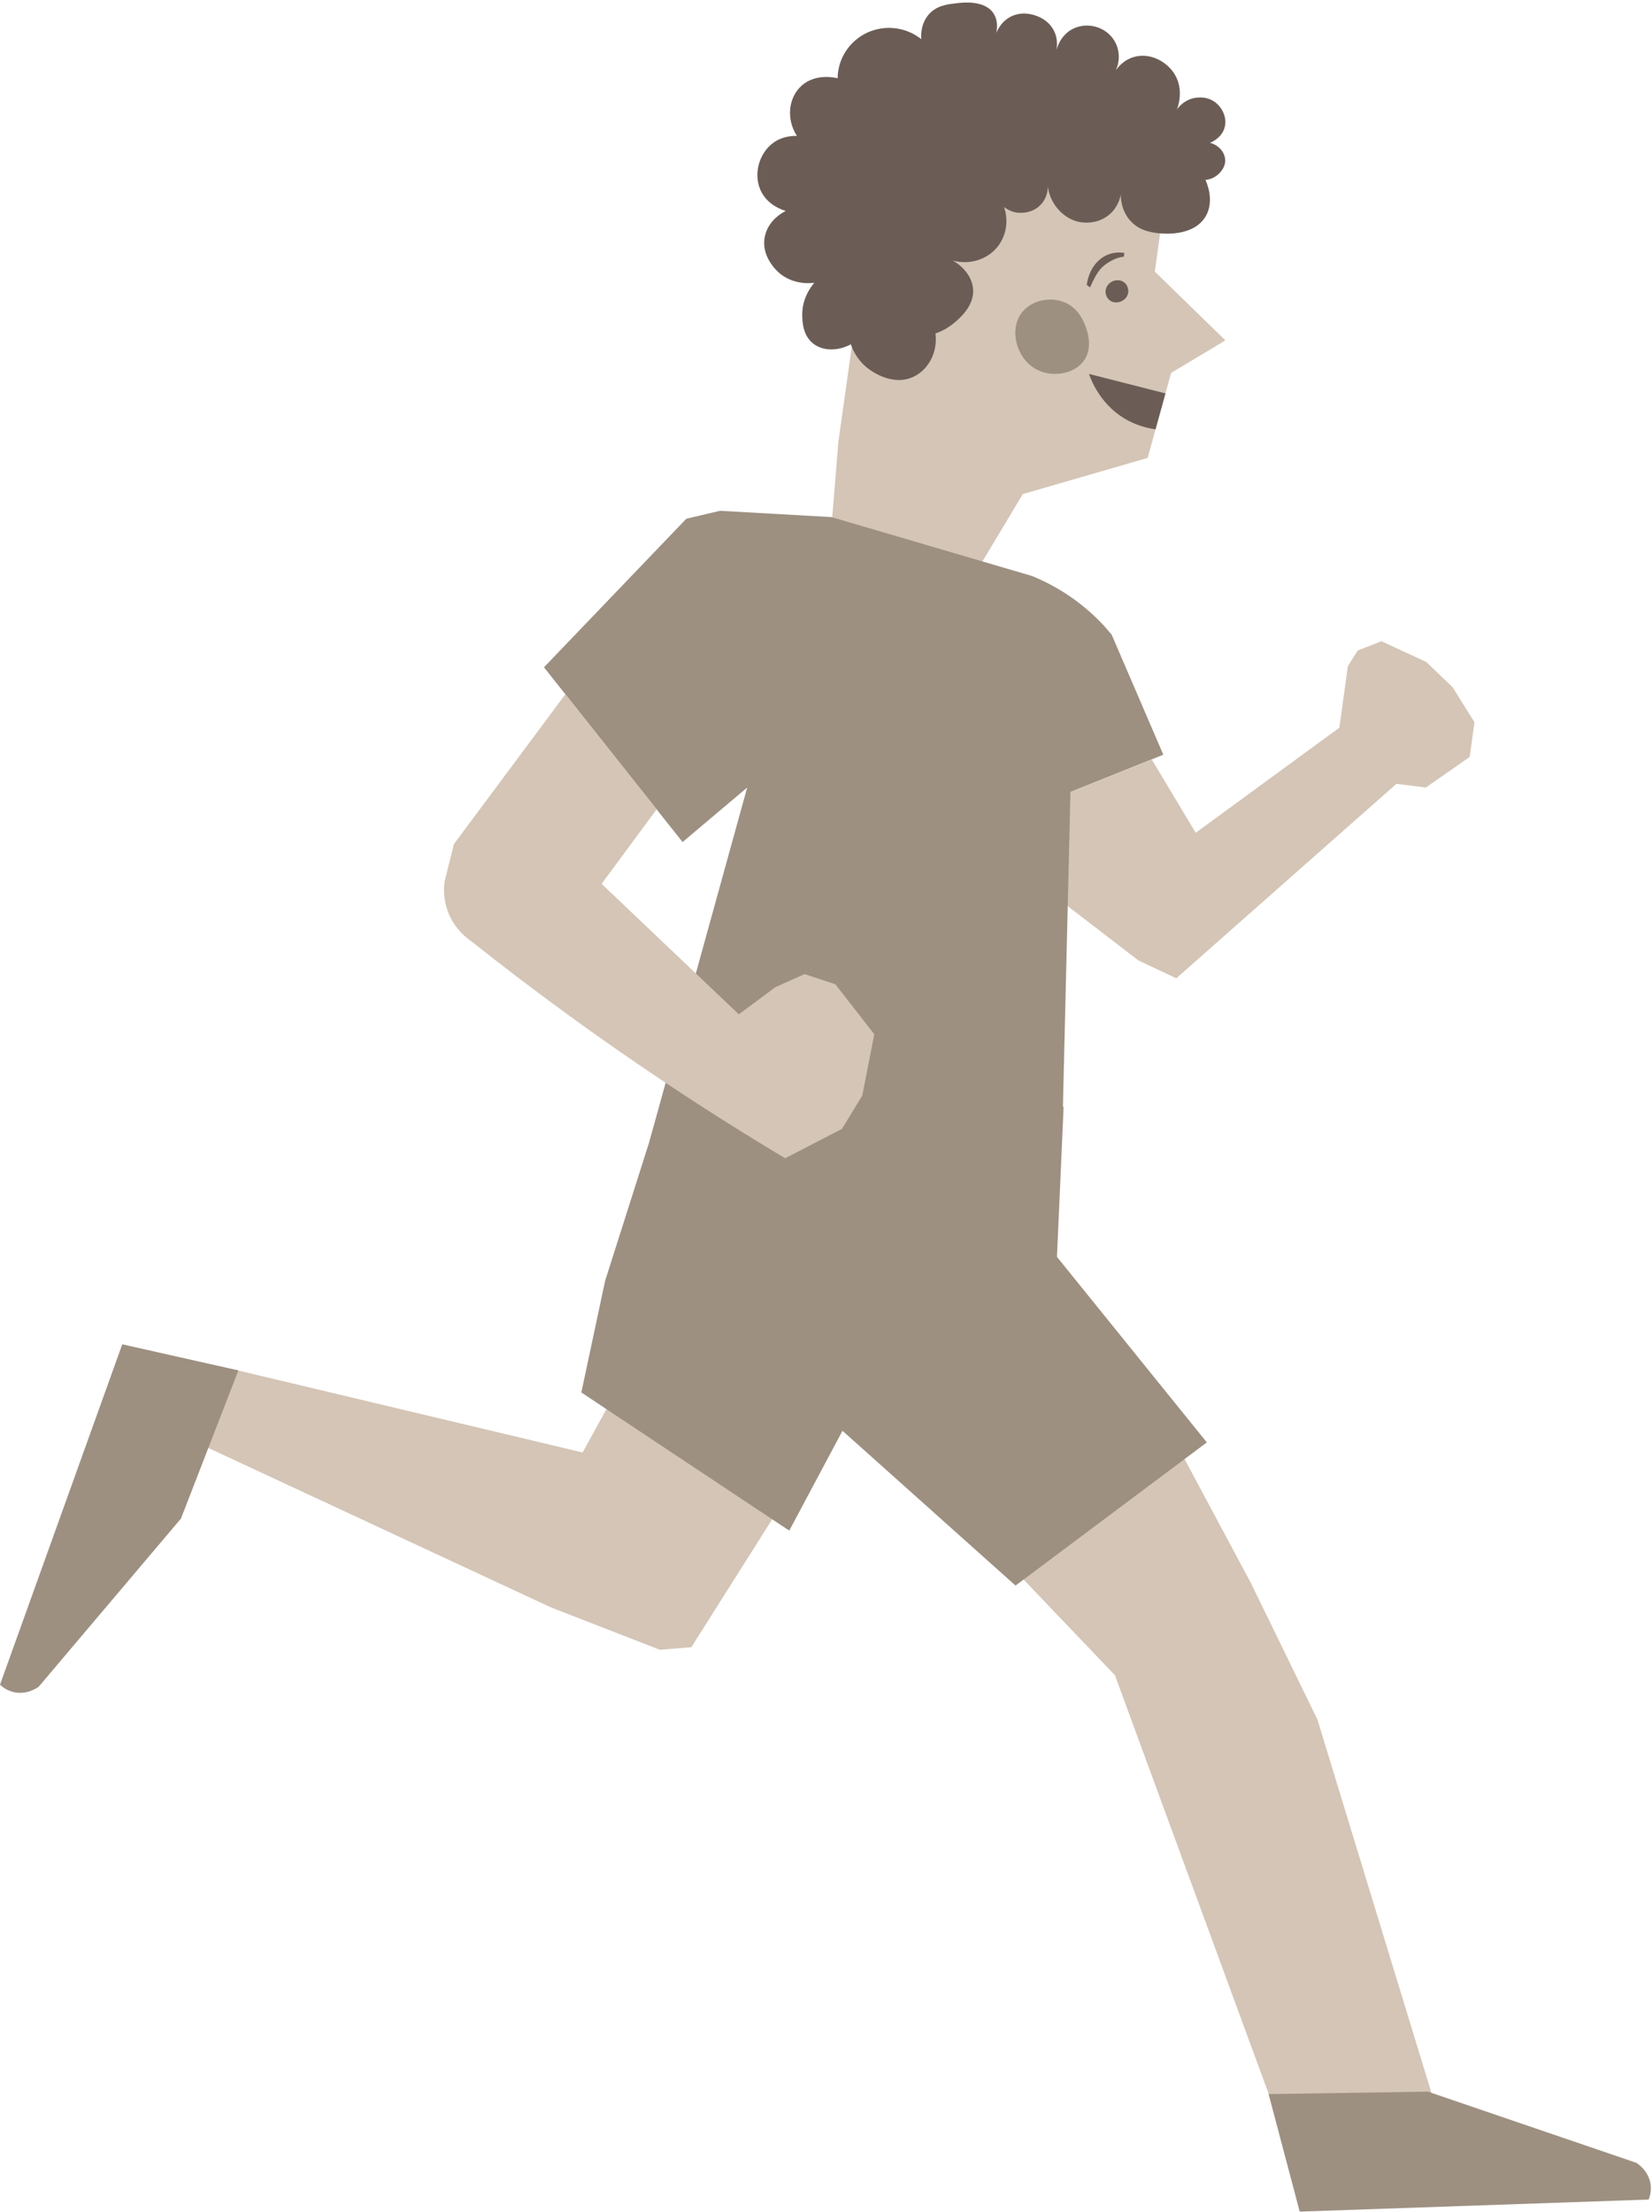 <?xml version="1.0" encoding="UTF-8" standalone="no"?><svg xmlns="http://www.w3.org/2000/svg" xmlns:xlink="http://www.w3.org/1999/xlink" fill="#000000" height="310" preserveAspectRatio="xMidYMid meet" version="1" viewBox="-0.0 -0.4 231.6 310.0" width="231.6" zoomAndPan="magnify"><g id="change1_1"><path d="M171.79,47.3c-2.54,1.52-5.07,3.04-7.61,4.56c-0.27,0.96-0.53,1.91-0.79,2.87 c-0.47,1.68-0.93,3.35-1.39,5.03c-0.37,1.34-0.74,2.67-1.11,4.01c-5.83,1.69-11.66,3.38-17.5,5.07c-2.02,3.38-4.05,6.76-6.08,10.14 l-20.79-5.07c0.34-4.14,0.68-8.28,1.02-12.42c1.6-11.41,3.21-22.81,4.81-34.22c1.35-3.13,2.71-6.26,4.06-9.38 c4.48-2.11,8.96-4.23,13.44-6.34c8.19,2.53,16.39,5.07,24.59,7.61c-0.85,6.16-1.69,12.33-2.54,18.5 C165.2,40.87,168.49,44.08,171.79,47.3z" fill="#d4c5b6"/></g><g id="change1_2"><path d="M161.48,106.04c2.05,3.42,4.1,6.84,6.15,10.26c6.71-4.91,13.43-9.82,20.14-14.73 c0.4-2.87,0.79-5.74,1.19-8.61c0.46-0.73,0.92-1.47,1.38-2.2c1.11-0.43,2.22-0.87,3.33-1.3c2.09,0.97,4.19,1.93,6.28,2.9 c1.24,1.19,2.48,2.38,3.71,3.56c1.02,1.63,2.03,3.26,3.05,4.89c-0.22,1.62-0.45,3.24-0.67,4.86c-2.05,1.43-4.1,2.86-6.15,4.29 c-1.37-0.17-2.75-0.34-4.12-0.52c-10.29,9.08-20.57,18.17-30.86,27.25c-1.77-0.83-3.53-1.66-5.3-2.49 c-3.48-2.67-6.96-5.35-10.44-8.02c-0.87-4.72-1.74-9.45-2.61-14.17C151.54,110.02,156.51,108.03,161.48,106.04z" fill="#d4c5b6"/></g><g id="change2_1"><path d="M96.22,72.29c-6.65,6.94-13.31,13.88-19.96,20.82c6.48,8.16,12.95,16.33,19.43,24.49 c3.02-2.55,6.04-5.1,9.06-7.64c-4.56,16.51-9.12,33.03-13.69,49.54c11.75,0.2,23.49,0.41,35.24,0.61c7.55-0.9,15.1-1.8,22.65-2.69 c0.37-15.61,0.75-31.23,1.12-46.84c4.34-1.74,8.68-3.48,13.02-5.22c-2.41-5.61-4.82-11.21-7.24-16.82 c-0.95-1.17-2.17-2.46-3.69-3.73c-2.73-2.28-5.43-3.66-7.49-4.5c-9.37-2.75-18.75-5.5-28.12-8.25c-5.2-0.29-10.4-0.59-15.6-0.88 C99.38,71.55,97.8,71.92,96.22,72.29z" fill="#9d9081"/></g><g id="change1_3"><path d="M127.88,204.6c9.48,9.92,18.96,19.84,28.43,29.76c7.35,20.02,14.7,40.03,22.06,60.05 c7.5-0.31,14.99-0.62,22.49-0.94c-5.39-17.64-10.78-35.28-16.17-52.92c-3.11-6.37-6.21-12.74-9.32-19.11 c-5.36-10.02-10.73-20.04-16.09-30.06C148.8,195.79,138.34,200.2,127.88,204.6z" fill="#d4c5b6"/></g><g id="change1_4"><path d="M28.51,202.18c16.24,7.55,32.48,15.1,48.71,22.66c5.1,1.98,10.2,3.96,15.29,5.95 c1.47-0.12,2.94-0.24,4.41-0.36c4.76-7.53,9.52-15.05,14.28-22.58c-7.67-5.53-15.33-11.06-23-16.58c-2.17,3.96-4.35,7.91-6.52,11.87 c-16.4-3.9-32.81-7.81-49.21-11.71C31.16,195,29.84,198.59,28.51,202.18z" fill="#d4c5b6"/></g><g id="change3_1"><path d="M94.51,147.65c-1.15,3.95-2.3,7.9-3.45,11.86c-2.08,6.53-4.15,13.06-6.23,19.59 c-1.11,5.21-2.22,10.42-3.33,15.63c9.72,6.45,19.44,12.9,29.15,19.36c2.49-4.66,4.98-9.33,7.46-13.99 c8.09,7.23,16.17,14.46,24.26,21.69c8.94-6.69,17.88-13.37,26.82-20.06c-7-8.67-14.01-17.34-21.01-26 c0.31-7.01,0.62-14.01,0.93-21.02C130.91,152.35,112.71,150,94.51,147.65z" fill="#9d9081"/></g><g id="change4_1"><path d="M177.85,293.05c7.45-0.11,14.89-0.23,22.34-0.34c9.74,3.32,19.48,6.64,29.21,9.97 c0.25,0.16,1.7,1.12,1.99,2.94c0.16,1-0.1,1.81-0.26,2.21c-16.31,0.56-32.61,1.13-48.92,1.69 C180.76,304.03,179.3,298.54,177.85,293.05z" fill="#9d9081"/></g><g id="change4_2"><path d="M33.42,191.64c-2.68,6.92-5.37,13.84-8.05,20.76c-6.65,7.85-13.3,15.71-19.94,23.56 c-0.24,0.18-1.66,1.17-3.47,0.77c-0.99-0.22-1.65-0.75-1.96-1.05c5.71-15.9,11.42-31.8,17.14-47.7 C22.57,189.2,27.99,190.42,33.42,191.64z" fill="#9d9081"/></g><g id="change1_5"><path d="M79.26,96.89c-5.21,7-10.41,13.99-15.62,20.99c-0.44,1.74-0.87,3.48-1.31,5.22 c-0.11,0.81-0.22,2.4,0.45,4.21c0.89,2.42,2.62,3.73,3.28,4.18c8.3,6.59,17.43,13.31,27.41,19.95c5.64,3.75,11.19,7.24,16.61,10.47 c2.65-1.37,5.31-2.75,7.96-4.12c0.95-1.56,1.9-3.12,2.85-4.68c0.56-2.86,1.12-5.72,1.68-8.58c-1.82-2.33-3.64-4.67-5.46-7 c-1.44-0.48-2.88-0.95-4.31-1.43c-1.37,0.62-2.75,1.23-4.12,1.85c-1.7,1.26-3.4,2.52-5.1,3.79c-6.41-6.09-12.83-12.18-19.24-18.28 c2.57-3.48,5.14-6.96,7.72-10.45C87.79,107.65,83.52,102.27,79.26,96.89z" fill="#d4c5b6"/></g><g id="change4_3"><path d="M139.56,94.64c-0.76-1.21-2.38-3.5-4.87-4.82c-0.89-0.47-1.63-0.62-2.29-0.76c-0.4-0.09-1.86-0.35-3.26,0.6 c-0.62,0.42-1.02,0.93-1.26,1.3c-1.42,2.19-1.26,4.77-1.22,5.21c0.16,1.86,1.05,3.8,5.36,8.07c2.06,2.04,4.99,4.72,8.86,7.52 c1.87-1.27,4.71-3.55,7.09-7.21c1.65-2.53,2.57-4.94,3.1-6.76c0.13-0.45,1.25-4.52-1.23-7.38c-0.32-0.37-1.98-2.28-4.15-2.09 c-1.53,0.14-2.54,1.28-3.81,2.72C140.67,92.4,139.96,93.74,139.56,94.64z" fill="#9d9081"/></g><g id="change5_1"><path d="M129.16,5.09c-2.14-1.71-5.08-2.06-7.57-0.92c-2.51,1.16-4.14,3.66-4.16,6.4c-0.18-0.05-3.06-0.79-5.09,1.07 c-1.8,1.65-2.15,4.63-0.62,7.01c-0.63-0.02-1.99,0.04-3.24,0.91c-2.12,1.48-2.98,4.65-1.7,7.01c1,1.83,2.89,2.45,3.39,2.59 c-0.3,0.14-2.41,1.19-2.93,3.51c-0.64,2.85,1.72,4.94,2,5.18c2.04,1.74,4.53,1.43,4.93,1.37c-0.41,0.47-1.75,2.16-1.7,4.57 c0.02,0.84,0.05,2.8,1.54,3.96c1.36,1.06,3.45,1.08,5.27,0.1c0.25,0.73,0.88,2.18,2.34,3.33c0.46,0.36,3.47,2.64,6.48,1.2 c2.11-1.01,3.37-3.46,3.05-6.05c0.66-0.23,1.63-0.66,2.6-1.47c0.71-0.59,2.8-2.33,2.68-4.65c-0.11-2.08-1.9-4.01-4.44-4.78 c2.51,1.53,5.74,1.08,7.62-0.97c2.06-2.25,1.99-5.88-0.3-8.17c0.36,1.56,1.56,2.76,3.06,3.07c0.12,0.03,2.13,0.4,3.52-1.06 c0.96-1,1.01-2.23,1.02-2.55c0.07,0.57,0.28,1.6,1.01,2.63c0.25,0.36,1.54,2.18,3.91,2.4c0.43,0.04,2.29,0.16,3.8-1.21 c1.13-1.02,1.42-2.29,1.5-2.72c-0.01,0.47,0.03,2.35,1.46,3.82c1.21,1.25,2.71,1.46,3.55,1.58c0.53,0.08,5.21,0.67,6.93-2.41 c1.2-2.16,0.11-4.63-0.07-5.02c0.32-0.03,0.92-0.15,1.51-0.57c0.2-0.14,1.32-0.98,1.25-2.27c-0.06-1.07-0.91-2.05-2.13-2.37 c0.21-0.08,1.52-0.61,2-1.97c0.49-1.42-0.22-2.92-1.27-3.71c-1.41-1.06-3.08-0.57-3.31-0.5c-1.19,0.37-1.84,1.21-2.05,1.5 c0.09-0.22,1.12-2.86-0.48-5.17c-1.16-1.67-3.45-2.83-5.63-2.15c-1.92,0.59-2.77,2.3-2.94,2.66c1.15-1.56,1.2-3.65,0.13-5.19 c-1.23-1.77-3.62-2.36-5.5-1.52c-2.1,0.94-2.52,3.21-2.56,3.42c0.09-0.3,0.48-1.8-0.38-3.29c-0.76-1.29-1.98-1.74-2.43-1.9 c-0.4-0.14-1.75-0.59-3.2,0c-2.21,0.89-2.66,3.38-2.69,3.54c0.16-0.37,0.94-2.29,0-3.8c-1.23-1.97-4.38-1.59-5.47-1.45 c-1.11,0.14-2.6,0.32-3.67,1.57C129.03,3.02,129.12,4.66,129.16,5.09z" fill="#6b5d56"/></g><g id="change4_4"><path d="M149.47,42.07c-1.98-0.95-4.71-0.51-6.14,1.25c-1.96,2.41-0.83,6.46,1.85,7.98 c2.21,1.26,5.48,0.79,6.84-1.25c1.28-1.91,0.31-4.37,0.1-4.89C151.88,44.58,151.22,42.91,149.47,42.07z" fill="#9d9081"/></g><g id="change5_2"><path d="M163.39,54.73c-0.47,1.68-0.93,3.35-1.39,5.03c-0.83-0.11-1.68-0.32-2.52-0.63 c-4.81-1.8-6.45-6.09-6.81-7.13C156.24,52.91,159.82,53.82,163.39,54.73z" fill="#6b5d56"/></g><g id="change5_3"><path d="M158.18,40.47c-0.04,0.59-0.4,0.95-0.49,1.03c-0.5,0.48-1.43,0.69-2.09,0.2c-0.45-0.33-0.67-0.9-0.59-1.44 c0.09-0.69,0.64-1.16,1.18-1.32c0.13-0.04,0.84-0.23,1.44,0.25C158.21,39.67,158.18,40.4,158.18,40.47z" fill="#6b5d56"/></g><g id="change5_4"><path d="M157.63,35.05c-0.37-0.07-1.95-0.3-3.4,0.88c-1.55,1.26-1.82,3.2-1.87,3.6c0.15,0.12,0.31,0.24,0.46,0.35 c0.07-0.15,0.16-0.38,0.29-0.64c0.28-0.58,0.52-1.07,0.91-1.61c0.55-0.75,1.11-1.09,1.52-1.34c0.45-0.28,1.13-0.61,2.03-0.73 C157.58,35.39,157.6,35.22,157.63,35.05z" fill="#6b5d56"/></g></svg>